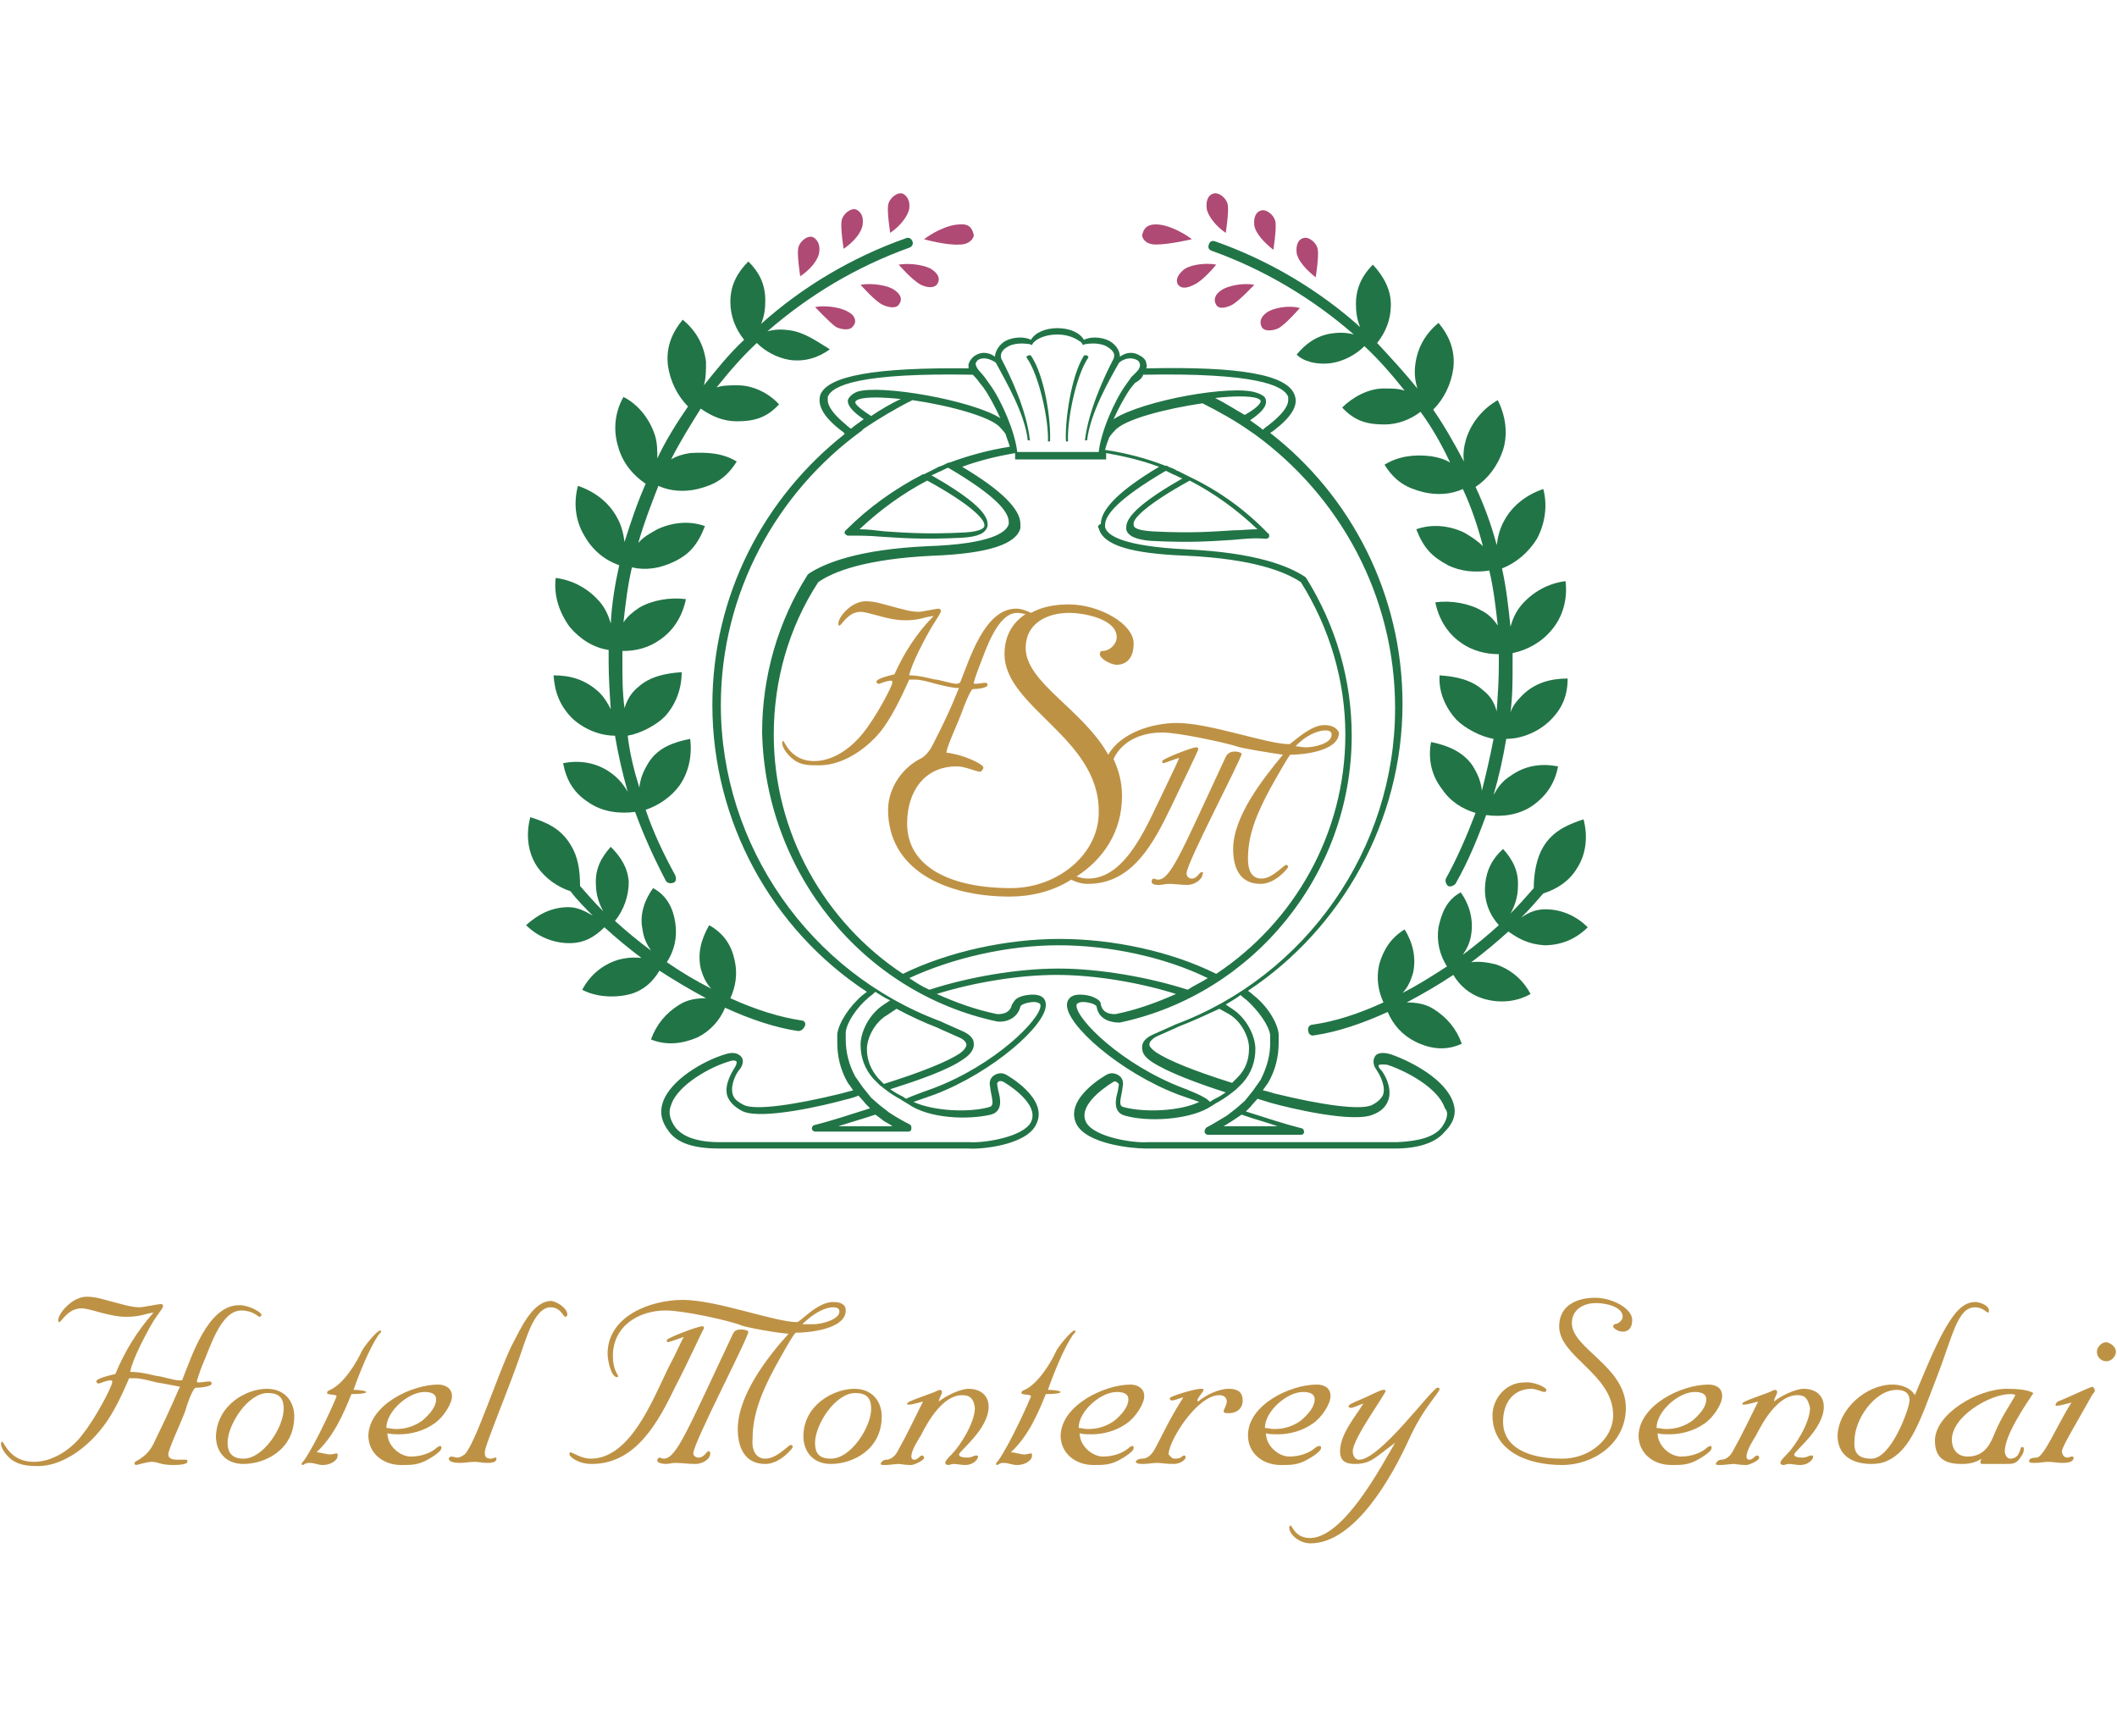 <?xml version="1.0" encoding="utf-8"?>
<!-- Generator: Adobe Illustrator 24.0.0, SVG Export Plug-In . SVG Version: 6.00 Build 0)  -->
<svg version="1.1" id="レイヤー_1" xmlns="http://www.w3.org/2000/svg" xmlns:xlink="http://www.w3.org/1999/xlink" x="0px"
	 y="0px" viewBox="0 0 200 164" style="enable-background:new 0 0 200 164;" xml:space="preserve">
<style type="text/css">
	.st0{fill:#BE9245;}
	.st1{fill:#217446;}
	.st2{fill:#AF4A74;}
</style>
<g>
	<g>
		<path class="st0" d="M14.5,124c-0.8,0.1-1.2,0.4-2.6,0.4c-0.8,0-1.6-0.2-2.4-0.4c-0.7-0.2-1.4-0.4-1.8-0.4c-1.3,0-1.9,1.3-2.1,1.3
			c-0.1,0-0.1-0.1-0.1-0.2c0-0.6,1.3-2.2,2.7-2.2c0.9,0,1.7,0.3,2.5,0.5c0.8,0.2,1.7,0.5,2.5,0.5c0.3,0,1.7-0.3,2-0.3
			c0.1,0,0.2,0,0.2,0.2c0,0.2-0.6,0.9-0.9,1.4c-0.6,1-2,3.6-2.2,4.8c1.2,0,2.4,0.4,2.6,0.4c0.3,0,1.5,0.4,2,0.4c0.1,0,0.2,0,0.3,0
			c0.9-2.2,2.4-7.1,5.4-7.1c1,0,2.1,0.7,2.1,0.9c0,0.1-0.1,0.2-0.2,0.2c-0.1,0-0.6-0.6-1.7-0.6c-2,0-3,3.7-3.7,5.2
			c-0.2,0.5-0.5,1.4-0.5,1.5c0,0.1,0.1,0.1,0.2,0.1c0.2,0,0.8-0.1,1-0.1c0.1,0,0.2,0.1,0.2,0.2c0,0.3-1.1,0.4-1.5,0.4
			c-0.3,0-0.9,1.8-1,2.2c-0.4,1.1-1.6,3.6-1.6,4.1c0,0.4,0.4,0.5,0.9,0.5c0.5,0,0.7,0,0.8,0c0.1,0,0.1,0.1,0.1,0.2
			c0,0.2-0.6,0.3-1.3,0.3c-1.3,0-1.4-0.3-2.1-0.3c-0.4,0-1.3,0.3-1.5,0.3c0,0-0.1-0.1-0.1-0.2c0-0.2,1.1-0.4,1.8-1.8
			c1.9-3.9,2.2-4.8,2.5-5.4c-0.6-0.1-1.5-0.3-2.2-0.4c-0.8-0.2-1.5-0.4-2.1-0.4c-0.2,0-0.3,0-0.5,0c-0.9,2.1-1.7,3.7-2.8,5
			c-1.4,1.7-3.6,3.3-5.8,3.3c-1,0-1.8-0.1-2.5-0.6c-0.4-0.3-1-1-1-1.5c0-0.1,0-0.2,0.1-0.2c0.2,0,0.7,1.9,3,1.9
			c2.1,0,3.9-1.6,4.6-2.6c1.3-1.6,2.8-4.6,2.8-4.9c0-0.1,0-0.2-0.1-0.2c-0.5,0-1,0.3-1.2,0.3c-0.1,0-0.2-0.1-0.2-0.2
			c0-0.3,1.4-0.6,1.8-0.7C11.8,127.6,13,125.7,14.5,124L14.5,124z"/>
		<path class="st0" d="M25.2,131.2c1.8,0,2.6,1.3,2.6,2.6c0,3.2-2.8,4.5-4.8,4.5c-1.8,0-2.6-1.3-2.6-2.6
			C20.5,132.7,23.3,131.2,25.2,131.2z M23,137.8c1.9,0,3.8-3,3.8-4.7c0-0.9-0.3-1.5-1.5-1.5c-1.9,0-3.8,3-3.8,4.7
			C21.5,137.2,21.9,137.8,23,137.8z"/>
		<path class="st0" d="M33.2,131.7c-0.8,2-1.7,4-3.3,5.5c0.4,0,0.9,0.2,1.3,0.2c0.2,0,0.5-0.1,0.6-0.1c0.1,0,0.1,0.1,0.1,0.2
			c0,0.5-0.7,0.9-1.4,0.9c-0.5,0-0.7-0.2-1.3-0.2c-0.4,0-0.5,0.2-0.6,0.2c-0.1,0-0.1-0.1-0.1-0.1c0-0.1,0.1-0.2,0.2-0.3
			c1.2-1.7,3.1-6,3.1-6.1c0-0.2-0.9-0.1-0.9-0.3c0-0.2,0.1-0.2,0.3-0.3c1.3-0.6,2.5-2.6,3-3.7c0.2-0.4,1.4-1.9,1.7-1.9
			c0.1,0,0.1,0,0.1,0.1c0,0.1-0.2,0.2-0.3,0.4c-0.8,1.2-1.7,3.4-2.3,5.1c0.6,0,1.2,0.1,1.2,0.2C34.6,131.6,34.2,131.7,33.2,131.7z"
			/>
		<path class="st0" d="M41.4,130.8c0.6,0,1.3,0.3,1.3,1.1c0,0.7-0.8,2-1.7,2.6c-1,0.7-2.2,1-3.3,1c-0.3,0-0.7,0-1.1-0.1
			c0,1.2,1.2,2.2,2.2,2.2c1.1,0,1.9-0.4,2.3-0.7c0.2-0.2,0.4-0.3,0.5-0.3c0.1,0,0.1,0.1,0.1,0.2c0,0.4-1.3,1.1-1.5,1.2
			c-0.8,0.4-1.4,0.4-2.3,0.4c-1.7,0-3.1-1.1-3.1-2.8C34.9,132.7,38.9,130.8,41.4,130.8z M40.1,131.5c-1.5,0-3.6,1.8-3.6,3.4
			c0.3,0,0.5,0.1,0.9,0.1c1,0,1.8-0.3,2.5-0.8c0.7-0.6,1.3-1.3,1.3-2C41.2,131.6,40.6,131.5,40.1,131.5z"/>
		<path class="st0" d="M53.6,124.2c0,0.1-0.1,0.2-0.2,0.2c-0.2,0-0.4-0.9-1.4-0.9c-1.4,0-2.2,2.7-2.5,3.5c-1.2,3.7-3.7,9.5-3.7,10.2
			c0,0.4,0.1,0.6,0.6,0.6c0.1,0,0.3-0.1,0.4-0.1c0.1,0,0.1,0,0.1,0.1c0,0.4-0.6,0.4-0.9,0.4c-0.4,0-0.8-0.1-1.2-0.1
			c-0.4,0-0.9,0.1-1.3,0.1c-0.2,0-1.1,0-1.1-0.4c0-0.1,0.1-0.2,0.3-0.2c0.1,0,0.3,0.1,0.5,0.1s0.4-0.1,0.7-0.3c1-1,3.1-7.5,4.4-10.2
			c0.9-1.7,2-4.3,3.8-4.3C52.7,123,53.6,123.6,53.6,124.2z"/>
		<path class="st0" d="M63.8,131c-1.6,3.3-3.7,7.3-7.9,7.3c-1.3,0-2.1-0.7-2.1-0.9c0-0.1,0-0.2,0.1-0.2c0.2,0,1,0.6,1.9,0.6
			c3.7,0,5.8-5.4,7.3-8.5c1-1.9,1.2-2.5,1.5-3c-0.3,0.1-1.4,0.5-1.5,0.5c-0.1,0-0.1-0.1-0.1-0.2c0-0.2,2.9-1.3,3.3-1.3
			c0.2,0,0.2,0,0.2,0.2C66.4,125.6,65,128.7,63.8,131z M72.3,137.8c1.1,0,2.2-1.3,2.4-1.3c0.1,0,0.2,0.1,0.2,0.2
			c0,0.1-1.2,1.6-2.6,1.6c-2.1,0-2.6-1.8-2.6-3.3c0-3.1,2.7-6.7,4.8-9c-1.3-0.1-4-0.6-4.5-0.8c-0.9-0.4-5.4-1.4-7.1-1.4
			c-2.6,0-5,1.5-5,4.3c0,1.3,0.5,1.8,0.5,1.9c0,0.1-0.1,0.1-0.1,0.1c-0.6,0-0.9-1.7-0.9-2.2c0-3.6,4.1-5.1,7.1-5.1
			c3.2,0,8.7,2.1,10.8,2.1c0.3,0,1.9-1.9,3.4-1.9c0.5,0,1.2,0.1,1.2,0.8c0,1.8-3.6,2.1-4.7,2.1c-0.2,0-1.5,2.4-2,3.3
			c-1.3,2.4-2.1,4.5-2.1,6.7C71,136.8,71.3,137.8,72.3,137.8z M66,137.7c0.5,0,0.8-0.6,0.9-0.6c0.2,0,0.2,0.1,0.2,0.2
			c0,0.6-0.8,1-1.4,1c-0.7,0-1.3-0.1-1.9-0.1c-0.3,0-0.6,0.1-0.9,0.1c-0.3,0-0.8-0.1-0.8-0.3c0-0.2,0.1-0.3,0.2-0.3s0.2,0.1,0.4,0.1
			c1.2,0,2.2-2.6,6.5-11.7c0.2-0.5,0.5-0.5,0.9-0.5c0.2,0,0.6,0.1,0.6,0.2c0,0.6-5.2,10.5-5.2,11.5C65.5,137.5,65.7,137.7,66,137.7z
			 M76.9,125.1c0.6,0,2.4-0.4,2.4-1.2c0-0.2-0.1-0.4-0.6-0.4c-0.8,0-1.9,0.6-2.9,1.6C76.2,125.1,76.6,125.1,76.9,125.1z"/>
		<path class="st0" d="M80.7,131.2c1.8,0,2.6,1.3,2.6,2.6c0,3.2-2.8,4.5-4.8,4.5c-1.8,0-2.6-1.3-2.6-2.6
			C75.9,132.7,78.8,131.2,80.7,131.2z M78.5,137.8c1.9,0,3.8-3,3.8-4.7c0-0.9-0.3-1.5-1.5-1.5c-1.9,0-3.8,3-3.8,4.7
			C77,137.2,77.3,137.8,78.5,137.8z"/>
		<path class="st0" d="M90.9,131.8c-1.8,0-3.2,2.4-3.9,3.8c-0.3,0.5-0.9,1.4-0.9,2c0,0.2,0.1,0.3,0.3,0.3c0.3,0,0.5-0.4,0.7-0.4
			c0.1,0,0.2,0.1,0.2,0.2c0,0.3-1,0.7-1.2,0.7c-0.7,0-1-0.1-1.2-0.1c-0.3,0-0.9,0.1-1.3,0.1c-0.2,0-0.4,0-0.4-0.1
			c0-0.1,0.2-0.4,0.5-0.4c0.5,0,0.9-0.4,1.1-0.8c0.9-1.6,1.6-3.1,2.4-4.7c-0.4,0.1-1,0.3-1.4,0.3c-0.1,0-0.1-0.1-0.1-0.1
			c0-0.2,1.3-0.6,2.6-1.1c0.2-0.1,0.4-0.2,0.5-0.2c0.1,0,0.2,0.1,0.2,0.2c0,0.2-0.3,0.6-0.3,0.9c0.6-0.5,2-1.2,2.8-1.2
			c1.1,0,1.9,0.6,1.9,1.7c0,2.1-2.8,4.2-2.8,4.5c0,0.2,0.3,0.3,0.8,0.3c0.4,0,0.6-0.2,0.8-0.2c0.1,0,0.2,0,0.2,0.1
			c0,0.3-0.5,0.8-1.2,0.8c-0.4,0-0.8-0.1-1.1-0.1c-0.2,0-0.4,0.1-0.5,0.1c-0.2,0-0.3-0.1-0.3-0.2c0-0.2,0.3-0.5,0.6-0.8
			c0.8-0.8,2.2-3,2.2-4.4C92,132.2,91.7,131.8,90.9,131.8z"/>
		<path class="st0" d="M98.8,131.7c-0.8,2-1.7,4-3.3,5.5c0.4,0,0.9,0.2,1.3,0.2c0.2,0,0.5-0.1,0.6-0.1c0.1,0,0.1,0.1,0.1,0.2
			c0,0.5-0.7,0.9-1.4,0.9c-0.5,0-0.8-0.2-1.3-0.2c-0.4,0-0.5,0.2-0.6,0.2c-0.1,0-0.1-0.1-0.1-0.1c0-0.1,0.1-0.2,0.2-0.3
			c1.2-1.7,3.1-6,3.1-6.1c0-0.2-0.9-0.1-0.9-0.3c0-0.2,0.1-0.2,0.3-0.3c1.3-0.6,2.5-2.6,3-3.7c0.2-0.4,1.4-1.9,1.7-1.9
			c0.1,0,0.1,0,0.1,0.1c0,0.1-0.2,0.2-0.3,0.4c-0.8,1.2-1.7,3.4-2.3,5.1c0.6,0,1.2,0.1,1.2,0.2C100.2,131.6,99.8,131.7,98.8,131.7z"
			/>
		<path class="st0" d="M106.8,130.8c0.6,0,1.3,0.3,1.3,1.1c0,0.7-0.8,2-1.7,2.6c-1,0.7-2.2,1-3.3,1c-0.3,0-0.8,0-1.1-0.1
			c0,1.2,1.2,2.2,2.2,2.2c1.1,0,1.9-0.4,2.3-0.7c0.2-0.2,0.4-0.3,0.5-0.3c0.1,0,0.1,0.1,0.1,0.2c0,0.4-1.3,1.1-1.5,1.2
			c-0.8,0.4-1.4,0.4-2.3,0.4c-1.7,0-3.1-1.1-3.1-2.8C100.3,132.7,104.4,130.8,106.8,130.8z M105.5,131.5c-1.5,0-3.6,1.8-3.6,3.4
			c0.3,0,0.5,0.1,0.9,0.1c1,0,1.8-0.3,2.5-0.8c0.7-0.6,1.3-1.3,1.3-2C106.6,131.6,106,131.5,105.5,131.5z"/>
		<path class="st0" d="M111,137.8c0.7,0,0.6-0.3,0.9-0.3c0.1,0,0.1,0.1,0.1,0.2c0,0.2-0.5,0.6-1.1,0.6c-0.8,0-1.2-0.1-1.6-0.1
			c-0.4,0-0.8,0.1-1.4,0.1c-0.4,0-0.6-0.1-0.6-0.2s0.2-0.3,0.6-0.3c0.6,0,1-0.5,1.3-1.1c0.4-0.7,1.3-2.7,2.6-4.7
			c-0.4,0.1-0.8,0.3-1.1,0.3c-0.1,0-0.2-0.1-0.2-0.2c0-0.2,2.4-0.9,2.9-0.9c0.2,0,0.3,0,0.3,0.1c0,0.2-0.4,0.5-0.6,1l0.1,0.1
			c0.7-0.6,1.9-1.2,2.9-1.2c0.8,0,1.3,0.3,1.3,1.1c0,0.8-0.6,1.2-1.3,1.2c-0.3,0-0.5,0-0.5-0.2c0-0.1,0.3-0.6,0.3-0.9
			c0-0.3-0.2-0.6-0.7-0.6c-2.1,0-4.8,4.3-4.8,5.6C110.6,137.6,110.7,137.8,111,137.8z"/>
		<path class="st0" d="M124.4,130.8c0.7,0,1.3,0.3,1.3,1.1c0,0.7-0.8,2-1.7,2.6c-1,0.7-2.2,1-3.3,1c-0.3,0-0.8,0-1.1-0.1
			c0,1.2,1.2,2.2,2.2,2.2c1.1,0,1.9-0.4,2.3-0.7c0.2-0.2,0.4-0.3,0.6-0.3c0.1,0,0.1,0.1,0.1,0.2c0,0.4-1.3,1.1-1.5,1.2
			c-0.8,0.4-1.4,0.4-2.3,0.4c-1.7,0-3.1-1.1-3.1-2.8C117.9,132.7,121.9,130.8,124.4,130.8z M123.1,131.5c-1.5,0-3.6,1.8-3.6,3.4
			c0.3,0,0.5,0.1,0.9,0.1c1,0,1.8-0.3,2.5-0.8c0.7-0.6,1.3-1.3,1.3-2C124.2,131.6,123.6,131.5,123.1,131.5z"/>
		<path class="st0" d="M131.8,136.3L131.8,136.3c-1.9,1.4-2.3,2-3.8,2c-0.9,0-1.4-0.3-1.4-1.2c0-1.6,1.4-3.2,2.2-4.5
			c-0.4,0.1-0.9,0.4-1.2,0.4c-0.1,0-0.2-0.1-0.2-0.1c0-0.2,0.2-0.3,1.4-0.8c0.7-0.3,1.6-0.8,1.9-0.8c0.1,0,0.2,0,0.2,0.1
			c0,0.3-3.1,4.5-3.1,5.7c0,0.4,0.2,0.8,0.6,0.8c2,0,6.9-6.8,7.4-6.8c0.1,0,0.2,0,0.2,0.1c0,0.4-1.5,1.7-2.9,4.8
			c-1.6,3.5-5.1,9.8-9.3,9.8c-1,0-2-0.8-2-1.5c0-0.1,0.1-0.2,0.1-0.2c0.2,0,0.4,1.2,1.9,1.2C127,145.2,130.5,138.5,131.8,136.3
			L131.8,136.3L131.8,136.3L131.8,136.3z"/>
		<path class="st0" d="M146.1,131.3c0,0.1-0.1,0.2-0.2,0.2c-0.2,0-0.8-0.3-1.2-0.3c-1.8,0-2.7,1.4-2.7,3.1c0,2.4,2.3,3.5,5.6,3.5
			c2.6,0,4.8-1.9,4.8-4.1c0-3.9-5.1-5.5-5.1-8.4c0-2,1.7-2.7,3.4-2.7c1.6,0,3.5,1,3.5,2.1c0,0.8-0.4,1.1-0.9,1.1
			c-0.4,0-0.9-0.3-0.9-0.5c0-0.1,0.1-0.2,0.1-0.2c0.4,0,0.8-0.4,0.8-0.7c0-1-1.7-1.3-2.5-1.3c-1.2,0-2.3,0.6-2.3,1.9
			c0,2.4,5.1,4.1,5.1,8c0,3.4-3.1,5.4-6,5.4c-3.6,0-6.6-1.5-6.6-4.7c0-1.5,1.2-3.1,3-3.1C145,130.5,146.1,131.1,146.1,131.3z"/>
		<path class="st0" d="M161.4,130.8c0.7,0,1.3,0.3,1.3,1.1c0,0.7-0.8,2-1.7,2.6c-1,0.7-2.2,1-3.3,1c-0.3,0-0.8,0-1.1-0.1
			c0,1.2,1.2,2.2,2.2,2.2c1.1,0,1.9-0.4,2.3-0.7c0.2-0.2,0.4-0.3,0.5-0.3c0.1,0,0.1,0.1,0.1,0.2c0,0.4-1.3,1.1-1.5,1.2
			c-0.8,0.4-1.4,0.4-2.3,0.4c-1.7,0-3.1-1.1-3.1-2.8C154.9,132.7,158.9,130.8,161.4,130.8z M160.1,131.5c-1.5,0-3.6,1.8-3.6,3.4
			c0.3,0,0.5,0.1,0.9,0.1c1,0,1.8-0.3,2.5-0.8c0.7-0.6,1.3-1.3,1.3-2C161.2,131.6,160.6,131.5,160.1,131.5z"/>
		<path class="st0" d="M169.8,131.8c-1.8,0-3.2,2.4-3.9,3.8c-0.3,0.5-0.9,1.4-0.9,2c0,0.2,0.1,0.3,0.3,0.3c0.3,0,0.5-0.4,0.7-0.4
			c0.1,0,0.2,0.1,0.2,0.2c0,0.3-1,0.7-1.2,0.7c-0.7,0-1-0.1-1.2-0.1c-0.3,0-0.9,0.1-1.3,0.1c-0.2,0-0.4,0-0.4-0.1
			c0-0.1,0.2-0.4,0.5-0.4c0.5,0,0.9-0.4,1.1-0.8c0.9-1.6,1.6-3.1,2.4-4.7c-0.4,0.1-1,0.3-1.4,0.3c-0.1,0-0.1-0.1-0.1-0.1
			c0-0.2,1.3-0.6,2.6-1.1c0.2-0.1,0.4-0.2,0.5-0.2c0.1,0,0.2,0.1,0.2,0.2c0,0.2-0.3,0.6-0.3,0.9c0.6-0.5,2-1.2,2.8-1.2
			c1.1,0,1.9,0.6,1.9,1.7c0,2.1-2.8,4.2-2.8,4.5c0,0.2,0.3,0.3,0.8,0.3c0.4,0,0.6-0.2,0.8-0.2c0.1,0,0.2,0,0.2,0.1
			c0,0.3-0.5,0.8-1.2,0.8c-0.4,0-0.8-0.1-1.1-0.1c-0.2,0-0.4,0.1-0.5,0.1c-0.2,0-0.3-0.1-0.3-0.2c0-0.2,0.3-0.5,0.6-0.8
			c0.8-0.8,2.2-3,2.2-4.4C170.8,132.2,170.6,131.8,169.8,131.8z"/>
		<path class="st0" d="M178.8,130.8c0.8,0,1.7,0.3,2.1,1c1-2.3,2.3-5.8,3.8-7.7c0.5-0.6,1.1-1.1,1.9-1.1c0.4,0,1.3,0.3,1.3,0.8
			c0,0.1,0,0.2-0.1,0.2c-0.1,0-0.5-0.5-1.2-0.5c-1.7,0-2.1,2.7-3.7,6.8c-1.5,3.9-2.4,6.7-4.6,7.7c-0.4,0.2-0.9,0.3-1.5,0.3
			c-1.8,0-3.2-0.8-3.2-2.7C173.7,133.1,176.3,130.8,178.8,130.8z M176.8,137.8c1.9,0,3.6-4.8,3.6-5.5c0-0.8-0.6-1-1.2-1
			c-2.1,0-4,2.8-4,4.8C175.1,137.3,175.6,137.8,176.8,137.8z"/>
		<path class="st0" d="M187.3,138.3c-0.2,0-0.2-0.1-0.2-0.1c0-0.2,0-0.2,0.1-0.4c-0.6,0.4-1.2,0.5-1.9,0.5c-1.5,0-2.5-0.5-2.5-2.2
			c0-2.5,4-4.9,6.8-4.9c1.1,0,2,0.1,2.5,0.4c-0.8,1.2-2.7,4-2.7,5.5c0,0.3,0.2,0.7,0.5,0.7c1,0,0.9-1.1,1.1-1.1c0.1,0,0.2,0,0.2,0.2
			c0,0.3-0.1,0.5-0.4,0.9c-0.4,0.5-0.6,0.5-1.5,0.5H187.3z M185.9,137.6c1.7,0,2.2-1.4,2.5-2.1c0.7-1.7,1.4-2.6,2-3.7
			c-0.1-0.1-0.3-0.1-0.5-0.1c-1.9,0-5.5,2.1-5.5,4.3C184.4,136.9,184.9,137.6,185.9,137.6z"/>
		<path class="st0" d="M197.9,131.4c0,0.1-0.1,0.2-0.2,0.3c-1.8,3.2-2.9,5-2.9,5.4c0,0.3,0.2,0.6,0.5,0.6c0.2,0,0.3-0.1,0.4-0.1
			c0.1,0,0.2,0,0.2,0.1c0,0.5-0.8,0.5-1.1,0.5c-0.4,0-0.9-0.1-1.3-0.1c-0.4,0-0.8,0.1-1.2,0.1c-0.5,0-0.6,0-0.6-0.2
			c0-0.2,0.3-0.3,0.7-0.3c0.7,0,2-3.2,3.3-5.2c-0.4,0.1-1.1,0.3-1.4,0.3c-0.1,0-0.1,0-0.1-0.1c0-0.1,0.1-0.2,0.2-0.3
			c0.6-0.2,3.1-1.4,3.3-1.4C197.9,131.2,197.9,131.3,197.9,131.4z M199.9,127.7c0,0.4-0.4,0.9-0.9,0.9c-0.5,0-0.9-0.4-0.9-0.9
			c0-0.4,0.4-0.9,0.9-0.9C199.5,126.9,199.9,127.3,199.9,127.7z"/>
	</g>
	<g>
		<path class="st1" d="M75.7,96.4c-2-0.3-4.3-1-6.7-2.1c0.5-1.1,0.7-2.3,0.4-3.6c-0.3-1.4-1-2.5-2.4-3.3c-0.8,1.4-1.1,2.7-0.8,4.1
			c0.2,0.7,0.5,1.4,1,1.9c-1.4-0.7-2.9-1.6-4.2-2.5c0.7-1.1,1-2.3,0.8-3.7c-0.2-1.4-0.8-2.6-2.1-3.3c-0.8,1.1-1.3,2.5-1,3.9
			c0.1,0.8,0.4,1.4,0.8,2c-1.2-0.9-2.3-1.8-3.4-2.8c0.8-1,1.3-2.3,1.3-3.7C59.3,82,58.7,81,57.7,80c-0.9,1-1.5,2.1-1.4,3.6
			c0,0.9,0.3,1.8,0.7,2.5c-0.8-0.8-1.5-1.6-2.2-2.4c0-1.5-0.2-2.8-0.9-3.9c-0.9-1.5-2.2-2.1-3.8-2.6c-0.4,1.5-0.3,3.2,0.6,4.6
			c0.8,1.2,2,2,3.2,2.4c0.6,0.8,1.4,1.6,2.1,2.3c-0.7-0.4-1.4-0.8-2.3-0.8c-1.6,0-2.9,0.7-4,1.7c1.1,1.1,2.6,1.7,4.1,1.7
			c1.4,0,2.4-0.6,3.3-1.5c1.1,1,2.3,2,3.5,2.9c-0.8-0.1-1.6,0-2.3,0.2c-1.5,0.5-2.6,1.5-3.3,2.8c1.3,0.7,3.1,0.8,4.6,0.4
			c1.3-0.4,2.1-1.2,2.7-2.2c1.4,0.9,2.9,1.8,4.4,2.6c-0.8,0-1.7,0.1-2.5,0.6c-1.3,0.8-2.2,1.9-2.7,3.3c1.5,0.6,3,0.4,4.4-0.2
			c1.2-0.6,2.1-1.6,2.6-2.8c2.4,1.1,4.8,1.9,6.9,2.2c0.3,0,0.5-0.2,0.6-0.4C76.2,96.7,76,96.4,75.7,96.4z"/>
		<path class="st1" d="M74.6,31.2c-0.7-0.1-1.4-0.1-2.1,0.1c3.9-3.4,8.4-6.1,13.4-7.9c0.3-0.1,0.4-0.4,0.3-0.6
			c-0.1-0.3-0.4-0.4-0.6-0.3c-5.1,1.8-9.8,4.6-13.7,8.1c0.3-0.7,0.4-1.4,0.4-2.2c0-1.6-0.6-2.7-1.6-3.7c-1,1-1.7,2.2-1.7,3.8
			c0,1.4,0.5,2.6,1.3,3.6c-1.4,1.3-2.6,2.8-3.8,4.3c0.2-0.7,0.2-1.4,0.2-2.2c-0.2-1.7-1-3-2.2-4c-1,1.2-1.6,2.6-1.4,4.3
			c0.2,1.5,0.9,2.9,1.9,3.9c-1.1,1.6-2.1,3.2-2.9,4.9c0-0.7,0-1.4-0.2-2.1c-0.5-1.6-1.6-3-3-3.7c-0.8,1.4-1,3.1-0.5,4.7
			c0.4,1.5,1.4,2.7,2.6,3.5c-0.8,1.8-1.4,3.6-2,5.5c-0.1-0.8-0.3-1.6-0.7-2.3c-0.8-1.5-2.2-2.5-3.7-3c-0.4,1.5-0.3,3.2,0.6,4.7
			c0.8,1.4,1.9,2.3,3.3,2.8c-0.4,1.8-0.7,3.6-0.8,5.5c-0.2-0.7-0.5-1.4-1-2c-1.1-1.3-2.6-2.1-4.2-2.3c-0.2,1.6,0.3,3.2,1.3,4.6
			c1,1.2,2.3,2,3.7,2.2c0,0.4,0,0.7,0,1.1c0,1.5,0.1,3,0.2,4.5c-0.3-0.6-0.6-1.1-1.1-1.6c-1.3-1.2-2.7-1.6-4.3-1.6
			c0.1,1.6,0.6,2.9,1.8,4.1c1.1,1,2.6,1.6,4,1.6c0.3,1.8,0.7,3.5,1.2,5.3c-0.4-0.7-0.9-1.3-1.6-1.8c-1.4-1-3-1.2-4.5-0.9
			c0.3,1.6,1,2.8,2.4,3.7c1.3,0.9,2.9,1.1,4.4,0.9c0.8,2.2,1.8,4.4,2.9,6.5c0.1,0.2,0.4,0.3,0.7,0.2s0.3-0.4,0.2-0.7
			c-1.1-2-2.1-4.1-2.8-6.2c1.2-0.4,2.4-1.2,3.2-2.3c0.9-1.3,1.2-2.9,1-4.4c-1.5,0.3-3,0.8-3.9,2.2c-0.5,0.8-0.8,1.5-0.9,2.4
			c-0.5-1.6-0.9-3.2-1.1-4.9c1.2-0.2,2.7-1,3.5-1.8c1.1-1.2,1.6-2.7,1.6-4.2c-1.5,0.1-3,0.4-4.1,1.4c-0.5,0.4-1,1-1.3,2
			c-0.2-1.5-0.2-2.9-0.2-4.4c0-0.3,0-0.7,0-1c1.3,0,2.5-0.3,3.6-1.1c1.3-0.9,2.1-2.3,2.4-3.8c-1.5-0.2-3.2,0.1-4.4,0.8
			c-0.6,0.4-1.1,0.8-1.5,1.4c0.2-1.8,0.4-3.5,0.8-5.2c1.3,0.3,2.6,0.1,3.9-0.5c1.5-0.7,2.3-1.6,3-3.4c-1.4-0.5-3-0.4-4.5,0.3
			c-0.7,0.4-1.3,0.7-1.8,1.3c0.5-1.8,1.2-3.6,1.9-5.4c1.1,0.5,2.4,0.6,3.7,0.3c1.6-0.4,2.7-1,3.7-2.6c-1.3-0.8-2.8-0.9-4.4-0.8
			c-0.7,0.1-1.3,0.3-1.8,0.6c0.8-1.6,1.8-3.2,2.8-4.8c1,0.7,2.1,1.2,3.4,1.2c1.6,0,2.8-0.3,4-1.6c-1-1.1-2.5-1.8-3.9-1.8
			c-0.8,0-1.4,0-2,0.2c1.2-1.5,2.4-2.9,3.8-4.2c0.8,0.8,1.9,1.4,3.1,1.6c1.4,0.2,2.7-0.2,3.8-1C77.1,32.2,76,31.4,74.6,31.2z"/>
		<path class="st2" d="M85.9,19.7c0.1-0.7-0.2-1.2-0.6-1.4c-0.5-0.2-1.3,0.4-1.4,1.1c-0.1,0.7,0.2,2.6,0.2,2.6
			C85,21.4,85.8,20.4,85.9,19.7z"/>
		<path class="st2" d="M88.1,25.5c-0.5-0.4-2-0.7-3.2-0.5c0,0,1.3,1.5,2.1,1.9c0.4,0.2,1.1,0.4,1.5,0C88.8,26.5,88.8,26,88.1,25.5z"
			/>
		<path class="st2" d="M81.5,21.2c0.1-0.8-0.2-1.2-0.6-1.4c-0.5-0.2-1.3,0.4-1.4,1.1s0.2,2.6,0.2,2.6C80.6,22.9,81.4,22,81.5,21.2z"
			/>
		<path class="st2" d="M84.5,27.4c-0.5-0.4-2-0.7-3.2-0.5c0,0,1.4,1.6,2.1,1.9c0.4,0.2,1.2,0.4,1.5,0C85.3,28.3,85.1,27.8,84.5,27.4
			z"/>
		<path class="st2" d="M77.4,23.8c0.1-0.7-0.2-1.2-0.6-1.4c-0.5-0.2-1.3,0.4-1.4,1.1c-0.1,0.7,0.2,2.6,0.2,2.6
			C76.5,25.5,77.3,24.6,77.4,23.8z"/>
		<path class="st2" d="M80.2,29.5c-0.6-0.4-2-0.7-3.2-0.5c0,0,1.4,1.5,2,1.9c0.4,0.2,1.3,0.4,1.6-0.1C80.9,30.5,80.9,29.9,80.2,29.5
			z"/>
		<path class="st2" d="M90.7,21.2c-1.3,0-2.9,1-3.4,1.4c0,0,2.1,0.6,3.4,0.5c0.9,0,1.3-0.6,1.3-0.9C91.9,21.9,91.8,21.1,90.7,21.2z"
			/>
	</g>
	<g>
		<path class="st0" d="M113.5,82.4c-0.2,0-0.4,0.6-0.9,0.6c-0.3,0-0.5-0.2-0.5-0.5c0-1,5.2-10.8,5.2-11.3c0-0.1-0.4-0.2-0.6-0.2
			c-0.4,0-0.7,0.1-0.9,0.5c-4.2,9-5.2,11.6-6.4,11.6c-0.2,0-0.3-0.1-0.4-0.1c-0.1,0-0.2,0.1-0.2,0.3c0,0.3,0.5,0.3,0.7,0.3
			c0.3,0,0.6-0.1,0.9-0.1c0.6,0,1.2,0.1,1.8,0.1c0.6,0,1.4-0.5,1.4-1C113.7,82.4,113.7,82.4,113.5,82.4z"/>
		<path class="st0" d="M125.1,68.5c-1.4,0-3.1,1.8-3.3,1.8c-2.1,0-7.5-2-10.6-2c-2.3,0-5.3,0.9-6.5,3c-2.4-4.3-7.8-6.8-7.8-10.1
			c0-2.3,2-3.3,4.1-3.3c1.5,0,4.5,0.6,4.5,2.3c0,0.6-0.6,1.3-1.4,1.3c-0.1,0-0.2,0.1-0.2,0.3c0,0.4,1,1,1.6,1c0.8,0,1.6-0.5,1.6-2
			c0-1.9-3.3-3.7-6.1-3.7c-1.3,0-2.5,0.2-3.6,0.8c-0.4-0.2-0.9-0.4-1.4-0.4c-3,0-4.4,4.8-5.3,7c-0.1,0-0.2,0.1-0.3,0.1
			c-0.5,0-1.7-0.4-2-0.4c-0.2,0-1.4-0.4-2.5-0.4c0.2-1.1,1.6-3.7,2.2-4.7c0.3-0.5,0.8-1.2,0.8-1.4c0-0.1-0.2-0.2-0.2-0.2
			c-0.3,0-1.6,0.3-1.9,0.3c-0.8,0-1.7-0.3-2.5-0.5c-0.8-0.2-1.6-0.5-2.5-0.5c-1.4,0-2.6,1.5-2.6,2.1c0,0.1,0,0.2,0.1,0.2
			c0.2,0,0.8-1.3,2-1.3c0.4,0,1,0.2,1.8,0.4c0.7,0.2,1.6,0.4,2.4,0.4c1.4,0,1.8-0.3,2.6-0.4l0.1,0c-1.6,1.6-2.8,3.5-3.7,5.5
			c-0.4,0.1-1.7,0.4-1.7,0.7c0,0.1,0.1,0.2,0.2,0.2c0.2,0,0.7-0.3,1.2-0.3c0.1,0,0.1,0.1,0.1,0.2c0,0.3-1.5,3.2-2.8,4.8
			c-0.8,1-2.5,2.6-4.6,2.6c-2.2,0-2.8-1.9-2.9-1.9c-0.1,0-0.1,0.1-0.1,0.2c0,0.5,0.6,1.2,1,1.5c0.7,0.6,1.5,0.6,2.5,0.6
			c2.2,0,4.4-1.5,5.8-3.2c1-1.3,1.8-2.9,2.7-4.9c0.2,0,0.3,0,0.5,0c0.6,0,1.3,0.2,2,0.4c0.8,0.2,1.6,0.4,2.2,0.4
			c-0.3,0.6-0.5,1.5-2.5,5.4c-0.3,0.6-0.7,1-1,1.2c-1.9,0.9-3.2,2.9-3.2,4.9c0,5.6,5.3,8.2,11.5,8.2c2,0,4.1-0.5,5.8-1.6
			c0.4,0.2,0.9,0.4,1.6,0.4c4.2,0,6.2-3.9,7.8-7.2c1.1-2.3,2.6-5.4,2.6-5.5c0-0.1,0-0.2-0.2-0.2c-0.4,0-3.2,1.1-3.2,1.3
			c0,0.1,0,0.2,0.1,0.2c0.1,0,1.1-0.4,1.5-0.5c-0.2,0.5-0.5,1.1-1.4,3c-1.5,3-3.5,8.4-7.2,8.4c-0.4,0-0.8-0.1-1.1-0.2
			c2.5-1.6,4.3-4.2,4.3-7.6c0-1.3-0.3-2.4-0.8-3.5c0.8-1.7,2.6-2.5,4.6-2.5c1.6,0,6.1,1,7,1.3c0.5,0.2,3.1,0.6,4.4,0.8
			c-2,2.4-4.7,5.9-4.7,8.9c0,1.6,0.5,3.3,2.6,3.3c1.4,0,2.6-1.5,2.6-1.6c0-0.1-0.1-0.2-0.2-0.2c-0.2,0-1.3,1.3-2.3,1.3
			c-1.1,0-1.3-1-1.3-1.9c0-2.2,0.8-4.2,2.1-6.6c0.5-0.9,1.8-3.2,1.9-3.2c1.1,0,4.6-0.3,4.6-2.1C126.2,68.6,125.6,68.5,125.1,68.5z
			 M95.5,83.9c-5.7,0-9.8-2-9.8-6.1c0-3,1.6-5.4,4.7-5.4c0.8,0,1.8,0.5,2.2,0.5c0.1,0,0.3-0.2,0.3-0.4c0-0.3-1.8-1.2-3.5-1.4
			c0.1-0.7,1.1-2.8,1.5-3.9c0.1-0.3,0.8-2.1,1-2.1c0.4,0,1.4-0.1,1.4-0.4c0-0.1-0.1-0.2-0.2-0.2c-0.2,0-0.7,0.1-0.9,0.1
			c-0.2,0-0.2,0-0.2-0.1c0-0.1,0.3-1,0.5-1.5c0.6-1.5,1.7-5.1,3.6-5.1c0.3,0,0.6,0.1,0.8,0.1c-1.2,0.8-2,2-2,3.8
			c0,5,8.9,7.9,8.9,14.8C103.9,80.6,100,83.9,95.5,83.9z M123.4,70.6c-0.4,0-0.7-0.1-1-0.1c0.9-1,2.1-1.5,2.8-1.5
			c0.5,0,0.6,0.2,0.6,0.4C125.8,70.3,124,70.6,123.4,70.6z"/>
	</g>
	<g>
		<path class="st1" d="M145.9,89.3c1.6,0,3-0.6,4.1-1.7c-1-1-2.4-1.7-4-1.7c-0.9,0-1.6,0.3-2.3,0.8c0.8-0.8,1.5-1.6,2.1-2.3
			c1.3-0.4,2.5-1.2,3.2-2.4c0.9-1.4,1-3.1,0.6-4.6c-1.5,0.5-2.9,1.1-3.8,2.6c-0.6,1-0.9,2.4-0.9,3.9c-0.7,0.8-1.4,1.6-2.2,2.4
			c0.4-0.7,0.7-1.6,0.7-2.5c0.1-1.5-0.5-2.6-1.4-3.6c-1,0.9-1.6,2-1.7,3.5c-0.1,1.4,0.4,2.7,1.3,3.7c-1.1,1-2.2,1.9-3.4,2.8
			c0.4-0.6,0.7-1.2,0.8-2c0.2-1.4-0.2-2.8-1-3.9c-1.3,0.7-1.8,1.9-2.1,3.3c-0.2,1.3,0.1,2.6,0.8,3.7c-1.4,0.9-2.8,1.8-4.2,2.5
			c0.5-0.5,0.8-1.2,1-1.9c0.3-1.4,0-2.8-0.8-4.1c-1.3,0.8-2,1.9-2.4,3.3c-0.3,1.3-0.1,2.5,0.4,3.6c-2.4,1.1-4.6,1.8-6.7,2.1
			c-0.3,0-0.5,0.3-0.4,0.6c0,0.3,0.3,0.5,0.6,0.4c2.1-0.3,4.5-1.1,6.9-2.2c0.5,1.2,1.4,2.2,2.6,2.8c1.4,0.7,2.9,0.9,4.4,0.2
			c-0.5-1.4-1.4-2.5-2.7-3.3c-0.8-0.5-1.7-0.6-2.5-0.6c1.5-0.8,2.9-1.6,4.4-2.6c0.6,1,1.5,1.8,2.7,2.2c1.5,0.5,3.2,0.4,4.6-0.4
			c-0.7-1.3-1.8-2.3-3.3-2.8c-0.8-0.2-1.6-0.3-2.3-0.2c1.2-0.9,2.4-1.9,3.5-2.9C143.5,88.7,144.4,89.2,145.9,89.3z"/>
		<path class="st1" d="M125.8,34.3c1.2-0.2,2.3-0.8,3.1-1.6c1.4,1.3,2.6,2.7,3.8,4.2c-0.6-0.2-1.2-0.2-2-0.2c-1.4,0-2.9,0.8-3.9,1.8
			c1.2,1.3,2.4,1.6,4,1.6c1.3,0,2.5-0.5,3.4-1.2c1.1,1.5,2,3.1,2.8,4.8c-0.5-0.3-1.1-0.5-1.8-0.6c-1.6-0.2-3.1,0-4.4,0.8
			c1,1.6,2.1,2.2,3.7,2.6c1.3,0.3,2.6,0.2,3.7-0.3c0.8,1.7,1.4,3.5,1.9,5.4c-0.5-0.5-1.1-0.9-1.8-1.3c-1.5-0.7-3.1-0.8-4.5-0.3
			c0.7,1.8,1.5,2.6,3,3.4c1.2,0.6,2.6,0.7,3.9,0.5c0.4,1.7,0.6,3.4,0.8,5.2c-0.4-0.6-0.9-1.1-1.5-1.4c-1.2-0.7-2.9-1-4.4-0.8
			c0.3,1.5,1.1,2.9,2.4,3.8c1.1,0.8,2.4,1.1,3.6,1.1c0,0.3,0,0.6,0,1c0,1.5-0.1,2.9-0.2,4.4c-0.3-1.1-0.8-1.6-1.3-2
			c-1.1-1-2.6-1.3-4.1-1.4c-0.1,1.5,0.5,3,1.6,4.2c0.8,0.8,2.3,1.6,3.5,1.8c-0.3,1.6-0.7,3.3-1.1,4.9c-0.1-0.9-0.4-1.6-0.9-2.4
			c-0.9-1.3-2.4-1.9-3.9-2.2c-0.3,1.5,0,3.1,1,4.4c0.8,1.2,1.9,1.9,3.2,2.3c-0.8,2.1-1.7,4.2-2.8,6.2c-0.1,0.2,0,0.5,0.2,0.7
			c0.2,0.1,0.5,0,0.7-0.2c1.2-2.1,2.1-4.3,2.9-6.5c1.5,0.2,3.1,0,4.4-0.9c1.4-1,2.1-2.2,2.4-3.7c-1.6-0.3-3.1-0.1-4.5,0.9
			c-0.8,0.5-1.2,1.1-1.6,1.8c0.5-1.7,0.9-3.5,1.2-5.3c1.4,0,2.9-0.6,4-1.6c1.3-1.2,1.8-2.5,1.8-4.1c-1.6,0-3.1,0.4-4.3,1.6
			c-0.5,0.5-0.9,1-1.1,1.6c0.2-1.5,0.2-3,0.2-4.5c0-0.4,0-0.8,0-1.1c1.4-0.3,2.7-1,3.7-2.2c1.1-1.3,1.5-3,1.3-4.6
			c-1.6,0.2-3.1,1-4.2,2.3c-0.5,0.6-0.8,1.3-1,2c-0.2-1.9-0.4-3.7-0.8-5.5c1.3-0.5,2.5-1.5,3.3-2.8c0.8-1.5,1-3.2,0.6-4.7
			c-1.5,0.5-2.9,1.5-3.7,3c-0.4,0.7-0.6,1.5-0.7,2.3c-0.5-1.9-1.2-3.8-2-5.5c1.2-0.8,2.1-2,2.6-3.5c0.5-1.6,0.2-3.3-0.5-4.7
			c-1.4,0.8-2.5,2.1-3,3.7c-0.2,0.7-0.3,1.4-0.2,2.1c-0.9-1.7-1.8-3.3-2.9-4.9c1-1,1.7-2.4,1.9-3.9c0.2-1.7-0.4-3.1-1.4-4.3
			c-1.2,1-2,2.3-2.2,4c-0.1,0.8,0,1.5,0.2,2.2c-1.2-1.5-2.5-2.9-3.8-4.3c0.8-1,1.3-2.2,1.3-3.6c0-1.5-0.7-2.7-1.7-3.8
			c-1,1-1.6,2.2-1.6,3.7c0,0.8,0.1,1.5,0.4,2.2c-3.9-3.5-8.6-6.3-13.7-8.1c-0.3-0.1-0.5,0-0.6,0.3c-0.1,0.3,0,0.5,0.3,0.6
			c5,1.8,9.5,4.5,13.4,7.9c-0.7-0.2-1.4-0.2-2.1-0.1c-1.4,0.2-2.5,1-3.3,2C123.1,34.1,124.3,34.5,125.8,34.3z"/>
		<path class="st2" d="M115.8,22c0,0,0.3-1.9,0.2-2.6c-0.1-0.7-0.9-1.3-1.4-1.1c-0.4,0.1-0.7,0.6-0.6,1.4
			C114.1,20.4,114.9,21.4,115.8,22z"/>
		<path class="st2" d="M111.8,25.5c-0.7,0.6-0.7,1.1-0.5,1.4c0.4,0.5,1.1,0.2,1.5,0c0.9-0.4,2.1-1.9,2.1-1.9
			C113.9,24.8,112.4,25,111.8,25.5z"/>
		<path class="st2" d="M120.3,23.6c0,0,0.3-1.9,0.2-2.6c-0.1-0.7-0.9-1.3-1.4-1.1c-0.4,0.1-0.7,0.6-0.6,1.4
			C118.6,22,119.4,22.9,120.3,23.6z"/>
		<path class="st2" d="M115.4,27.4c-0.6,0.4-0.8,0.9-0.5,1.4c0.3,0.5,1.1,0.2,1.5,0c0.7-0.4,2.1-1.9,2.1-1.9
			C117.4,26.7,116,27,115.4,27.4z"/>
		<path class="st2" d="M124.3,26.2c0,0,0.3-1.9,0.2-2.6c-0.1-0.7-0.9-1.3-1.4-1.1c-0.4,0.1-0.7,0.6-0.6,1.4
			C122.6,24.6,123.4,25.5,124.3,26.2z"/>
		<path class="st2" d="M119.7,29.5c-0.7,0.5-0.7,1-0.5,1.4c0.3,0.5,1.2,0.3,1.6,0.1c0.7-0.4,2-1.9,2-1.9
			C121.7,28.8,120.3,29.1,119.7,29.5z"/>
		<path class="st2" d="M109.2,21.2c-1.1,0-1.2,0.7-1.3,1c0,0.3,0.3,0.9,1.3,0.9c1.3,0,3.4-0.5,3.4-0.5
			C112.1,22.2,110.5,21.2,109.2,21.2z"/>
	</g>
	<g>
		<path class="st1" d="M137.3,104.2c-0.7-2.2-3.9-3.9-5.9-4.6c-1-0.3-1.4,0-1.5,0.2c-0.2,0.3-0.2,0.8,0.1,1.2
			c0.2,0.3,0.9,1.4,0.7,2.3c-0.1,0.4-0.5,0.8-1.1,1.1c-1.1,0.5-4.7,0-9.2-1.1c0,0-0.6-0.2-1.1-0.3c0.2-0.3,0.5-0.7,0.5-0.7
			c0.7-1.2,1-2.5,1-3.8c0-0.3,0-0.5,0-0.8c-0.1-1.1-1.1-2.7-2.4-3.7c0,0-0.2-0.2-0.5-0.4c8.9-5.9,14.6-16.1,14.6-27.1
			c0-10.4-4.9-19.7-12.5-25.6l0.3-0.2c1.7-1.3,2.4-2.4,2-3.4c-0.7-1.9-5.1-2.7-14-2.5c0-0.1,0.1-0.3,0-0.4c0-0.3-0.2-0.6-0.6-0.8
			c-0.8-0.5-1.5-0.2-1.9,0.1c0-0.5-0.3-1.1-1-1.5c-0.8-0.4-1.8-0.4-2.4-0.1c-0.4-0.7-1.4-1.1-2.5-1.1s-2.1,0.4-2.5,1.1
			c-0.6-0.3-1.6-0.3-2.4,0.1c-0.7,0.4-1,1.1-1,1.5c-0.4-0.3-1.1-0.6-1.9-0.1c-0.3,0.2-0.5,0.5-0.6,0.8c0,0.1,0,0.3,0,0.4
			c-8.8-0.1-13.3,0.7-14,2.5c-0.3,1,0.3,2.1,2,3.4c0,0,0.2,0.1,0.3,0.3c-7.6,6-12.5,15.2-12.5,25.6c0,11,5.6,21.2,14.6,27.1L81.5,94
			c-1.3,1.1-2.3,2.7-2.4,3.7c0,0.3,0,0.5,0,0.8c0,1.3,0.3,2.6,1,3.8c0,0,0.3,0.4,0.5,0.7c-0.4,0.1-1.1,0.3-1.1,0.3
			c-4.5,1.1-8.1,1.6-9.2,1.1c-0.6-0.3-1-0.6-1.1-1.1c-0.2-0.9,0.4-2,0.7-2.3c0.3-0.4,0.4-0.9,0.1-1.2c-0.2-0.2-0.6-0.5-1.5-0.2
			c-2,0.6-5.2,2.4-5.9,4.6c-0.3,0.9-0.1,1.8,0.6,2.7c0.8,1.1,2.4,1.6,4.7,1.6h23.6c1.1,0.1,5.5-0.3,6.4-2.3c1.2-2.4-2.7-4.6-2.9-4.7
			c-0.4-0.2-0.8-0.1-1.1,0.1c-0.3,0.2-0.4,0.5-0.4,0.8l0.1,0.7c0.2,1,0.3,1.4-0.2,1.5c-1.8,0.5-5.1,0.4-7.1-0.5l2-0.7
			c5.5-2.1,10.6-6.6,10.5-8.5c0-0.5-0.3-0.8-0.8-0.9c-0.5-0.1-1.4,0-1.9,0.3c-0.3,0.2-0.4,0.5-0.5,0.6c-0.2,1-1.3,0.9-1.4,0.9
			c-2-0.4-3.9-1.1-5.7-1.9c3.5-1.1,7.8-1.8,11.3-1.8c3.6,0,7.8,0.7,11.3,1.8c-1.8,0.8-3.7,1.5-5.7,1.9c-0.1,0-1.2,0.1-1.4-0.9
			c0-0.2-0.1-0.4-0.5-0.6c-0.5-0.3-1.4-0.4-1.9-0.3c-0.5,0.1-0.8,0.5-0.8,0.9c-0.1,1.9,5,6.4,10.5,8.5l2,0.7c-1.9,0.9-5.2,1-7.1,0.5
			c-0.5-0.1-0.4-0.5-0.2-1.5l0.1-0.7c0-0.3-0.1-0.6-0.4-0.8c-0.3-0.2-0.7-0.3-1.1-0.1c-0.2,0.1-4.1,2.3-2.9,4.7
			c1,1.9,5.3,2.3,6.5,2.3l23.6,0c2.3,0,3.9-0.6,4.7-1.6C137.4,106,137.6,105.1,137.3,104.2z M108,35.4c10.6-0.2,13.3,1,13.7,2.1
			c0,0.1,0,0.2,0,0.3c0,0.6-0.6,1.4-1.9,2.4c0,0-0.3,0.2-0.5,0.4c-0.2-0.2-0.8-0.6-1.2-0.9c0.9-0.6,1.5-1.2,1.5-1.7c0,0,0-0.1,0-0.1
			c0-0.4-0.3-0.6-0.9-0.8c-2.2-0.8-10.7,0.7-13.5,2.5c0.5-1.1,1.1-2.2,1.6-2.9l0.4-0.5C107.7,35.9,107.9,35.7,108,35.4z M114.8,37.6
			c1.7-0.2,3.2-0.2,3.9,0c0.3,0.1,0.4,0.2,0.4,0.3c0,0.1-0.1,0.5-1.5,1.3C116.7,38.7,115.8,38.1,114.8,37.6z M92.4,34
			c0.5-0.3,1.1-0.1,1.6,0.2l0.1,0.1c0.9,1.7,2.7,4.7,3,7.3h0.2c-0.3-2.8-1.8-6-2.7-7.7c-0.1-0.3-0.1-0.8,0.7-1.2
			c0.8-0.4,1.8-0.2,1.9-0.2c0.1,0,0.3,0.1,0.3,0.1s0-0.1,0.2-0.3c0.2-0.2,0.9-0.7,2.2-0.7c1.2,0,1.9,0.5,2.2,0.7
			c0.2,0.2,0.2,0.3,0.2,0.3s0.2-0.1,0.3-0.1c0.1,0,1.1-0.2,1.9,0.2c0.9,0.5,0.8,0.9,0.7,1.2c-0.9,1.7-2.4,5-2.7,7.7h0.2
			c0.3-2.6,2.1-5.7,3-7.3l0.1-0.1c0.4-0.3,1-0.5,1.6-0.2c0.2,0.1,0.3,0.3,0.3,0.5c0,0.4-0.4,0.7-0.8,1.1l-0.5,0.7
			c-1.1,1.5-2.4,4.5-2.6,6.4h-7.7c-0.2-1.9-1.5-4.9-2.6-6.4l-0.5-0.7c-0.3-0.4-0.7-0.7-0.8-1.1C92.1,34.3,92.3,34.1,92.4,34z
			 M103.8,49.9c0.4,1.6,3,2.4,8.3,2.6c6.3,0.3,9.3,1.5,10.8,2.5c2.7,4.3,4.2,9.3,4.2,14.4c0,9.3-4.8,17.7-12.2,22.6
			c-4.2-2.1-9.7-3.3-14.8-3.3c-5,0-10.5,1.2-14.8,3.3c-7.4-4.9-12.2-13.3-12.2-22.6c0-5.1,1.4-10.1,4.2-14.4c1.4-1,4.5-2.2,10.8-2.5
			c5.3-0.2,7.9-1.1,8.3-2.6c0-0.1,0-0.3,0-0.4c0-1.4-1.8-3.2-5.5-5.4c1.6-0.6,3.3-1,5-1.3c0,0.1,0,0.2,0,0.3l0,0.3h8.6l0-0.3
			c0-0.1,0-0.2,0-0.3c1.7,0.3,3.4,0.7,5,1.3c-3.7,2.2-5.5,4-5.5,5.4C103.7,49.6,103.7,49.8,103.8,49.9z M78.2,37.8
			c0-0.1,0-0.2,0-0.3c0.4-1.1,3.1-2.3,13.7-2.1c0.2,0.2,0.4,0.4,0.6,0.7l0.4,0.5c0.5,0.7,1.1,1.8,1.6,2.9
			c-2.7-1.7-11.3-3.2-13.5-2.5c-0.5,0.2-0.8,0.5-0.9,0.8c0,0,0,0.1,0,0.1c0,0.5,0.6,1.1,1.5,1.7c-0.4,0.3-1,0.7-1.2,0.9
			c-0.2-0.1-0.5-0.4-0.5-0.4C78.8,39.2,78.2,38.4,78.2,37.8z M82.3,39.3c-1.4-0.9-1.5-1.2-1.5-1.3c0-0.1,0.1-0.2,0.4-0.3
			c0.7-0.2,2.1-0.2,3.9,0C84.2,38.1,83.2,38.7,82.3,39.3z M93.6,105.3c1.2-0.3,0.9-1.6,0.7-2.3l-0.1-0.6c0,0,0-0.1,0.1-0.2
			c0.1-0.1,0.3-0.1,0.5,0c0,0,3.5,2,2.6,3.8c-0.7,1.4-4.4,2-5.8,1.9l-23.6,0c-2.1,0-3.5-0.5-4.2-1.4c-0.5-0.7-0.7-1.4-0.4-2.1
			c0.6-1.9,3.7-3.6,5.4-4.1c0.5-0.2,0.7-0.1,0.8,0c0,0,0,0.2-0.1,0.4c-0.3,0.5-1.1,1.7-0.8,2.8c0.2,0.6,0.7,1.1,1.5,1.5
			c1.9,0.8,7.8-0.6,9.6-1.1c0,0,0.9-0.2,1.3-0.4c0.2,0.2,0.7,0.8,0.7,0.8c0,0,0.2,0.2,0.4,0.4c-1.9,0.6-3.7,1.2-5.3,1.6
			c-0.1,0-0.2,0.2-0.2,0.3c0,0,0,0,0,0c0,0.2,0.2,0.3,0.3,0.3h8.8c0.2,0,0.3-0.1,0.3-0.3c0-0.2,0-0.3-0.2-0.4
			c-0.6-0.3-1.3-0.7-1.9-1.1l-0.9-0.7l-0.8-0.7l-0.8-1l-0.7-1c-0.6-1.1-0.9-2.3-0.9-3.5c0-0.2,0-0.5,0-0.7c0.1-0.9,1-2.3,2.2-3.3
			c0,0,0.4-0.3,0.6-0.5c0,0,0,0,0,0c0.5,0.3,0.9,0.6,1.4,0.8c-0.3,0.2-0.6,0.4-0.6,0.4c-1.4,0.9-2.2,2.6-2.2,3.8
			c0,1.2,0.4,2.3,1.2,3.2l0.6,0.6c0.5,0.4,1,0.8,1.7,1.2c0,0,0.2,0.1,0.2,0.1s0.3,0.2,0.3,0.2l0.5,0.3
			C87.8,105.7,91.5,105.8,93.6,105.3z M82.7,105.3c0.3,0.2,0.8,0.6,0.8,0.6c0.3,0.2,0.6,0.3,0.8,0.5c-1.3,0-3.1,0-5.1,0
			C80.4,106,81.5,105.7,82.7,105.3z M84.7,95.3c1.3,0.7,2.6,1.3,3.9,1.8c0,0,0.2,0.1,0.2,0.1l1.8,0.8c0.5,0.2,0.7,0.5,0.7,0.7
			c0,0.2-0.2,0.5-0.6,0.8c-1.2,0.8-3.7,1.8-7.2,2.9l-0.5-0.5c-0.7-0.8-1.1-1.7-1.1-2.8c0-1,0.7-2.5,1.9-3.2L84.7,95.3z M94.2,96.5
			C94.2,96.5,94.3,96.5,94.2,96.5c0.7,0.1,1.9-0.2,2.2-1.4c0-0.1,0.1-0.1,0.2-0.2c0.4-0.2,1.1-0.3,1.4-0.2c0.3,0.1,0.3,0.2,0.3,0.3
			c0,0,0,0,0,0c0,1.3-4.3,5.6-10.1,7.8c0,0-2,0.7-2.6,1c0,0,0,0,0,0h0l0,0l0,0c0,0-0.3-0.2-0.3-0.2l-0.2-0.1c-0.4-0.2-0.7-0.4-1-0.6
			c2.5-0.8,5.5-1.8,7-2.9c0.6-0.4,0.9-0.9,0.9-1.3c0,0,0-0.1,0-0.1c0-0.5-0.4-0.9-1.1-1.2l-1.8-0.8c0,0-0.2-0.1-0.2-0.1
			c-12.4-4.6-20.8-16.6-20.8-29.9c0-10.6,5.3-20.1,13.3-25.9l0.2-0.2c1.5-1,3-1.9,4.6-2.7c3.5,0.5,7.5,1.6,8.3,2.6
			c0,0,0.3,0.3,0.5,0.6c0.1,0.4,0.3,0.8,0.4,1.2c-1.9,0.3-3.8,0.8-5.7,1.5c0,0-0.1,0-0.1,0c0,0-0.2,0.1-0.2,0.1
			c-0.2,0.1-0.4,0.2-0.7,0.3c-0.1,0-0.2,0.1-0.2,0.1c0,0-1.2,0.6-1.2,0.6c0,0-0.1,0-0.1,0c-2.7,1.4-5.1,3.1-7.3,5.3
			c-0.1,0.1-0.1,0.1-0.1,0.2c0,0,0,0.1,0,0.1c0.1,0.1,0.2,0.2,0.3,0.2c1.1,0,2,0,3.1,0.1c1.7,0.1,3.8,0.3,7.7,0.1
			c1.5-0.1,2.2-0.4,2.4-1.1c0-0.1,0-0.1,0-0.2c0-1.1-1.8-2.6-5.3-4.6c0.3-0.1,0.6-0.3,0.9-0.4c0.2-0.1,0.4-0.2,0.6-0.3
			c0,0,0.1,0,0.1,0c4.6,2.7,5.7,4.2,5.7,5.1c0,0.1,0,0.2,0,0.2c-0.2,0.8-1.7,1.9-7.7,2.1c-6.5,0.3-9.7,1.6-11.2,2.6
			c0,0-0.1,0.1-0.1,0.1c-2.8,4.4-4.3,9.6-4.3,14.9C72.3,82.4,81.5,93.8,94.2,96.5z M87.6,45.4c4,2.2,5.4,3.6,5.4,4.2c0,0,0,0,0,0.1
			c0,0.1-0.2,0.5-1.8,0.6c-3.9,0.2-5.9,0-7.6-0.1C82.7,50.1,82,50,81.2,50C83.1,48.2,85.3,46.6,87.6,45.4z M100,91.5
			c-3.9,0-8.5,0.8-12.2,2c-0.7-0.3-1.3-0.7-1.9-1.1c4.1-1.9,9.3-3.1,14.1-3.1c4.8,0,10,1.1,14.1,3.1c-0.6,0.4-1.3,0.7-1.9,1.1
			C108.5,92.3,103.8,91.5,100,91.5z M111.8,102.8c-5.8-2.2-10.1-6.5-10.1-7.8c0,0,0,0,0,0c0-0.1,0-0.2,0.3-0.3c0.3-0.1,1,0,1.4,0.2
			c0.1,0.1,0.2,0.1,0.2,0.2c0.2,1.3,1.5,1.5,2.1,1.5c0,0,0.1,0,0.1,0c12.7-2.7,21.9-14.1,21.9-27.1c0-5.3-1.5-10.4-4.3-14.9
			c0,0-0.1-0.1-0.1-0.1c-1.5-1-4.6-2.3-11.2-2.6c-6-0.3-7.5-1.3-7.7-2.1c0-0.1,0-0.1,0-0.2c0-0.9,1.1-2.4,5.7-5.1c0,0,0.1,0,0.1,0
			c0.2,0.1,0.4,0.2,0.6,0.3c0.3,0.1,0.6,0.3,0.9,0.4c-3.5,2-5.3,3.5-5.3,4.6c0,0.1,0,0.1,0,0.2c0.1,0.6,0.9,1,2.4,1.1
			c3.9,0.2,6,0,7.7-0.1c1.1-0.1,2-0.2,3.1-0.1c0.1,0,0.3-0.1,0.3-0.2c0,0,0-0.1,0-0.1c0-0.1,0-0.2-0.1-0.2c-2.1-2.2-4.6-4-7.3-5.3
			c0,0,0,0,0,0l-1.2-0.6c0,0-0.1,0-0.2-0.1c-0.2-0.1-0.4-0.2-0.7-0.3c-0.1-0.1-0.2-0.1-0.2-0.1c0,0-0.1,0-0.1,0
			c-1.8-0.7-3.7-1.2-5.7-1.5c0.1-0.4,0.2-0.7,0.4-1.2c0.2-0.3,0.5-0.6,0.5-0.6c0.9-1.1,4.9-2.1,8.3-2.6c1.6,0.8,3.2,1.7,4.6,2.7
			l0.3,0.2c8,5.8,13.3,15.2,13.3,25.9c0,13.3-8.4,25.3-20.8,29.9c0,0-0.2,0.1-0.2,0.1c0,0-1.8,0.8-1.8,0.8c-0.7,0.3-1.1,0.7-1.1,1.2
			c0,0,0,0.1,0,0.1c0,0.5,0.3,0.9,0.9,1.3c1.5,1,4.5,2.1,7,2.9c-0.3,0.2-0.6,0.4-1,0.6c0,0-0.2,0.1-0.2,0.1s-0.3,0.2-0.3,0.2v0l0,0
			c0,0,0,0,0,0C114,103.6,111.8,102.8,111.8,102.8z M112.4,45.4c2.3,1.2,4.4,2.7,6.4,4.6c-0.8,0-1.5,0.1-2.3,0.1
			c-1.7,0.1-3.8,0.3-7.6,0.1c-1.6-0.1-1.8-0.4-1.8-0.6c0,0,0,0,0-0.1C107,49,108.4,47.6,112.4,45.4z M115.2,95.3l0.9,0.5
			c1.2,0.7,1.9,2.2,1.9,3.2c0,1.1-0.3,2-1.1,2.8l-0.5,0.5c-3.5-1.1-6-2.1-7.2-2.9c-0.4-0.3-0.7-0.6-0.6-0.8c0-0.2,0.3-0.5,0.7-0.7
			l1.8-0.8c0,0,0.2-0.1,0.2-0.1C112.6,96.5,113.9,95.9,115.2,95.3z M136.2,106.5c-0.7,0.9-2.1,1.3-4.2,1.4h-23.6
			c-1.4,0.1-5.1-0.5-5.8-1.9c-0.9-1.8,2.6-3.8,2.6-3.8c0.1-0.1,0.3,0,0.4,0.1c0.1,0.1,0.1,0.1,0.1,0.2l-0.1,0.6
			c-0.2,0.7-0.5,2,0.7,2.3c2.1,0.6,5.8,0.4,7.8-0.7c0,0,0.5-0.3,0.5-0.3l0.3-0.2l0.2-0.1c0.7-0.4,1.2-0.8,1.7-1.2
			c0,0,0.6-0.6,0.6-0.6c0.8-0.9,1.2-2,1.2-3.2c0-1.2-0.8-2.9-2.2-3.8c0,0-0.3-0.2-0.6-0.4c0.5-0.3,1-0.6,1.4-0.9
			c0.2,0.2,0.6,0.5,0.6,0.5c1.1,1,2.1,2.4,2.2,3.3c0,0.2,0,0.5,0,0.7c0,1.2-0.3,2.3-0.9,3.5c0,0-0.7,1-0.7,1c0,0-0.8,1-0.8,1
			c0,0-0.8,0.7-0.8,0.7l-0.9,0.7c-0.7,0.4-1.3,0.8-1.9,1.1c-0.1,0.1-0.2,0.2-0.2,0.4c0,0.2,0.2,0.3,0.3,0.3h8.8
			c0.2,0,0.3-0.1,0.3-0.3c0,0,0,0,0,0c0-0.1-0.1-0.3-0.2-0.3c-1.6-0.4-3.4-1-5.3-1.6c0.2-0.2,0.4-0.4,0.4-0.4c0,0,0.5-0.6,0.7-0.8
			c0.3,0.1,1.3,0.4,1.3,0.4c1.8,0.5,7.7,1.9,9.6,1.1c0.8-0.3,1.3-0.8,1.5-1.5c0.3-1.1-0.4-2.4-0.8-2.8c-0.2-0.2-0.2-0.4-0.1-0.4
			c0,0,0.2-0.1,0.8,0c1.8,0.6,4.8,2.2,5.4,4.1C136.9,105.1,136.7,105.8,136.2,106.5z M120.7,106.4c-2,0-3.8,0-5.1,0
			c0.3-0.2,0.5-0.3,0.8-0.5c0,0,0.6-0.4,0.9-0.6C118.4,105.7,119.6,106,120.7,106.4z"/>
		<path class="st1" d="M100.7,41.7h0.2c-0.1-1.9,0.7-6.1,1.9-7.9c0,0,0.1-0.1-0.1-0.2c-0.2-0.1-0.3,0-0.3,0
			C101.2,35.5,100.6,39.7,100.7,41.7z"/>
		<path class="st1" d="M99,41.7h0.2c0.1-2-0.5-6.2-1.8-8.1c0,0-0.1-0.1-0.3,0c-0.2,0.1-0.1,0.2-0.1,0.2C98.2,35.5,99.1,39.8,99,41.7
			z"/>
	</g>
</g>
</svg>
